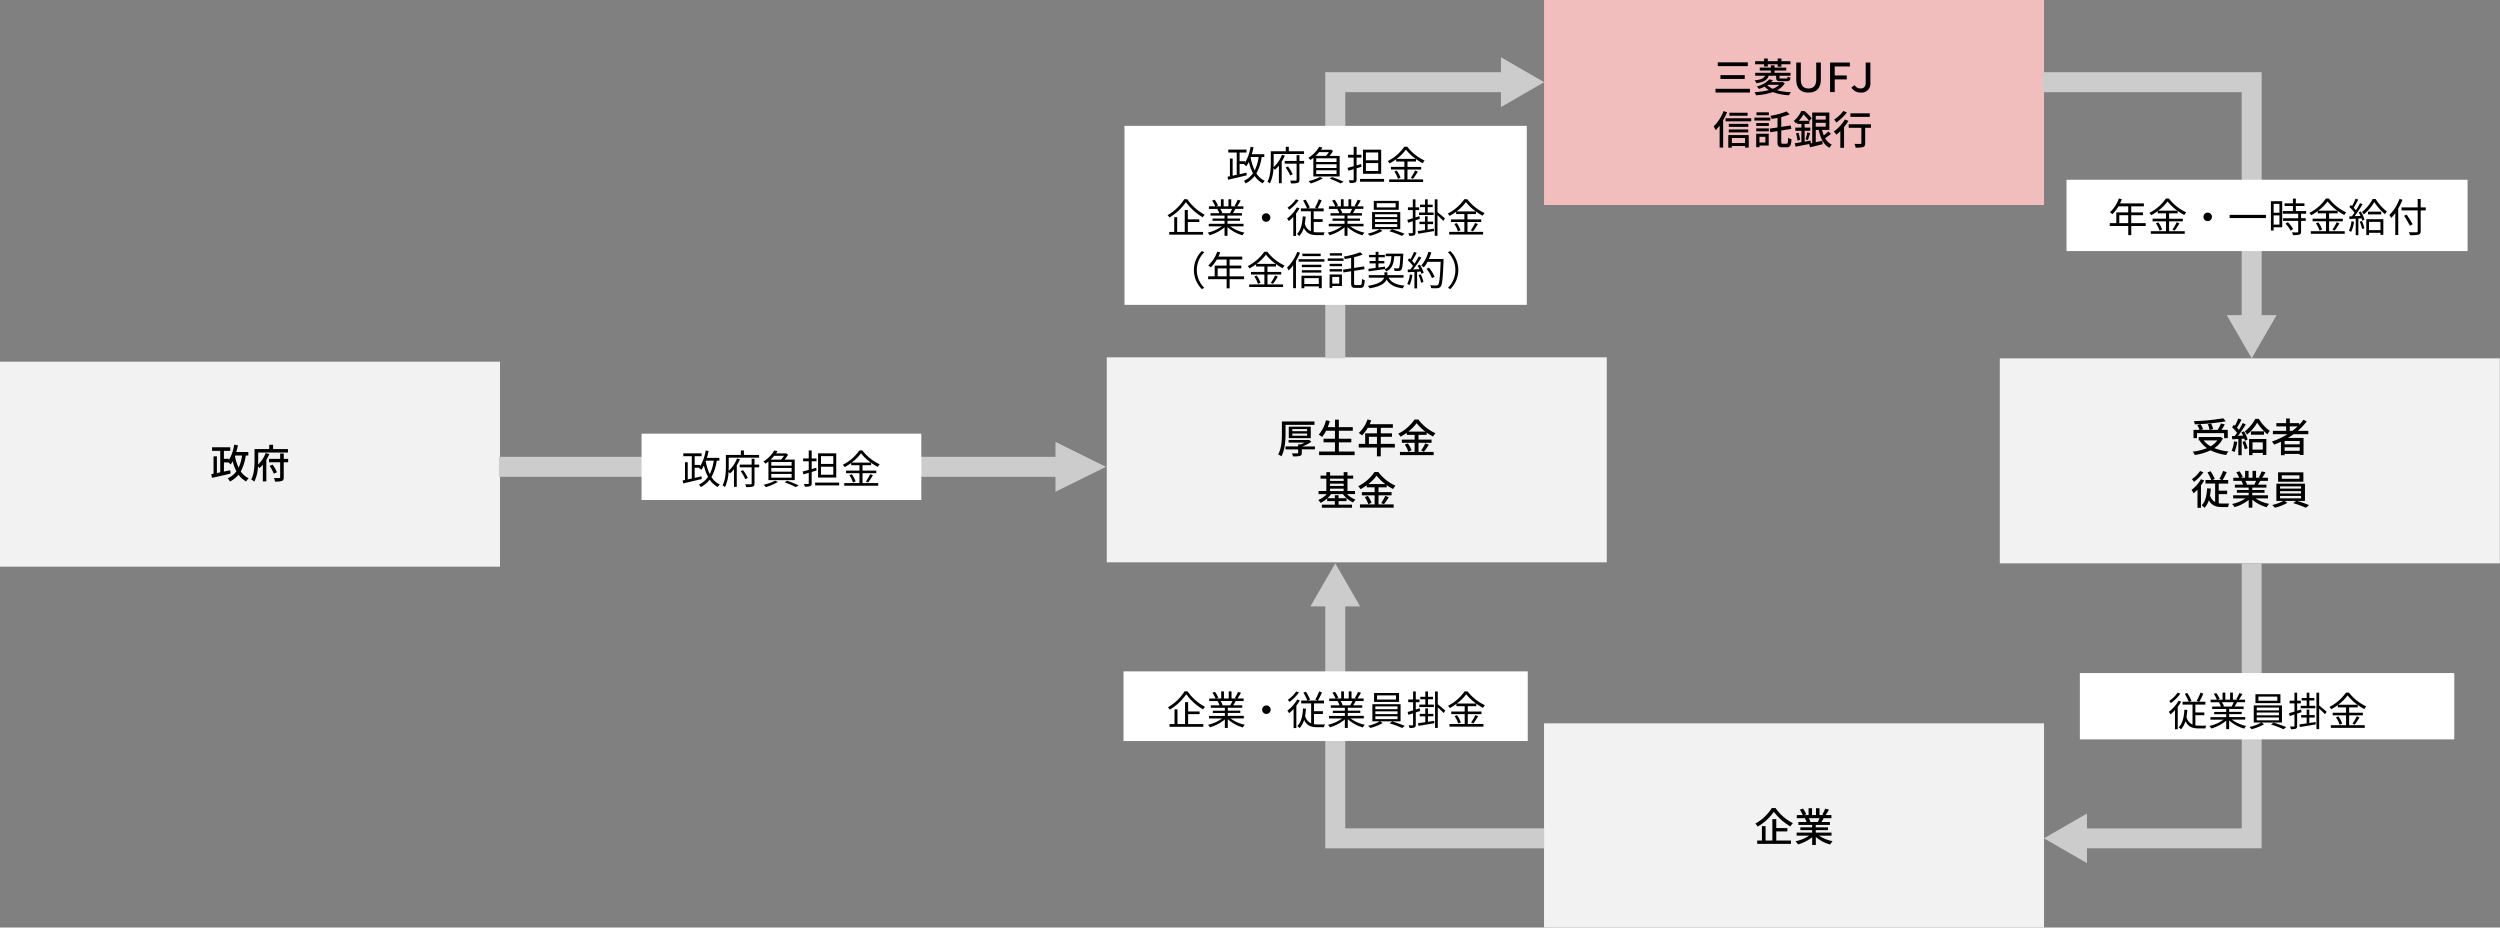<svg xmlns="http://www.w3.org/2000/svg" width="1000" height="371"><rect width="100%" height="100%" fill="#808080" stroke="none"/><defs><clipPath id="a"><path fill="none" d="M0 0h1000v371H0z"/></clipPath></defs><g clip-path="url(#a)"><path fill="#f2f2f2" d="M0 144.67h200v82H0z"/><path d="M98.29 182.22a18.346 18.346 0 0 1-1.99 6.34 7.79 7.79 0 0 0 3.17 2.75 5.332 5.332 0 0 0-1.01 1.26 8.909 8.909 0 0 1-3.06-2.69 10.86 10.86 0 0 1-3.44 2.74 5.913 5.913 0 0 0-.86-1.31 8.5 8.5 0 0 0 3.47-2.79 17.272 17.272 0 0 1-1.49-4.03c-.27.46-.54.88-.83 1.28a7.6 7.6 0 0 0-.9-.82h-1.78v3.68l2.51-.53.14 1.34c-2.62.62-5.43 1.28-7.43 1.71l-.27-1.49.9-.18v-6.95h1.34v6.69l1.34-.29v-8.58h-3.27v-1.44h7.27v1.44h-2.54v3.17h2v.5a17.139 17.139 0 0 0 2.13-6.16l1.47.26c-.18.93-.4 1.82-.64 2.69h4.8v1.39h-1.06Zm-4.3.26a18.858 18.858 0 0 0 1.47 4.59 16.666 16.666 0 0 0 1.34-4.85h-2.72l-.1.26Zm13.76-.88a19.043 19.043 0 0 1-1.22 2.37v8.6h-1.39v-6.69a9.82 9.82 0 0 1-1.38 1.36 8.532 8.532 0 0 0-.56-.7 15.467 15.467 0 0 1-1.46 6.11 5.132 5.132 0 0 0-1.25-.83c1.22-2.29 1.33-5.54 1.33-7.84v-4.35h5.87v-1.71h1.55v1.71h5.94v1.38h-11.91V184c0 .56-.02 1.17-.05 1.81a12.017 12.017 0 0 0 3.04-4.58l1.47.38Zm7.5 3.31h-1.76v5.99c0 .83-.18 1.25-.72 1.47a8.427 8.427 0 0 1-2.75.26 5.474 5.474 0 0 0-.46-1.42c.94.03 1.87.02 2.13.02s.37-.08.37-.34v-5.97h-4.47v-1.36h4.47v-2.16h1.44v2.16h1.76v1.36Zm-6.21.95a14.091 14.091 0 0 1 1.73 3.04l-1.25.58a15.3 15.3 0 0 0-1.68-3.12Z"/><path fill="#f1bdbd" d="M617.61 0h200v82h-200z"/><path d="M699.98 35.52v1.5h-13.77v-1.5Zm-.85-10.6v1.52h-12.01v-1.52Zm-1.24 5.14v1.52h-9.72v-1.52Zm9.58.24c-.51 1.62-1.76 2.48-4.9 2.99a3.968 3.968 0 0 0-.72-1.15c2.71-.3 3.71-.83 4.16-1.84h-3.95v-1.17h6.29v-.91h-4.45v-1.17h4.45v-.93h1.46v.93h4.69v1.17h-4.69v.91h6.39v1.17h-4.4v.71c0 .35.08.4.7.4h1.98c.43 0 .51-.1.58-.75a3.426 3.426 0 0 0 1.14.4c-.14 1.15-.5 1.42-1.55 1.42h-2.3c-1.52 0-1.89-.3-1.89-1.46v-.72h-2.98Zm6.43 3.06a8.021 8.021 0 0 1-3.07 2.75 24.557 24.557 0 0 0 5.54.78 5.346 5.346 0 0 0-.77 1.22 21.183 21.183 0 0 1-6.44-1.28 25.277 25.277 0 0 1-6.75 1.28 4.837 4.837 0 0 0-.56-1.25 28.54 28.54 0 0 0 5.7-.83 8.483 8.483 0 0 1-1.7-1.38 16.483 16.483 0 0 1-2.29.94 4.114 4.114 0 0 0-.85-1.01 10.063 10.063 0 0 0 5.03-2.83l1.44.3a9.251 9.251 0 0 1-.75.8h4.27l.27-.08.93.58Zm-8.26-7.66h-3.59v-1.23h3.59V23.4h1.47v1.07h3.95V23.4h1.49v1.07h3.63v1.23h-3.63v.96h-1.49v-.96h-3.95v.91h-1.47Zm1.3 8.33a6.714 6.714 0 0 0 2.18 1.49 7.659 7.659 0 0 0 2.58-1.6h-4.59l-.16.11Zm11.57-2.28v-6.74h1.82v6.87c0 2.66 1.36 3.52 3.06 3.52s3.09-.86 3.09-3.52v-6.87h1.86v6.74c0 3.84-2.08 5.27-4.95 5.27s-4.88-1.41-4.88-5.27Zm13.53-6.73h7.92v1.57h-6.07v3.6h4.82v1.58h-4.82v5.06h-1.86V25.02Zm8.51 10 1.31-.96a2.671 2.671 0 0 0 2.29 1.34c1.31 0 2.13-.66 2.13-2.37v-8.02h1.87v8.18a3.488 3.488 0 0 1-3.76 3.83 4.263 4.263 0 0 1-3.84-2Zm-49.72 9.86a25.342 25.342 0 0 1-1.57 3.18v10.98h-1.41v-8.83a18.7 18.7 0 0 1-1.57 1.86 12.473 12.473 0 0 0-.82-1.5 17.253 17.253 0 0 0 3.97-6.13l1.39.45Zm9.66 2.43v1.23h-10.26v-1.23Zm-9.17 6.71h8.18v5.01h-1.49v-.64h-5.27v.69h-1.42v-5.06Zm8.01-3.27h-7.81v-1.2h7.81Zm-7.81 1.04h7.76v1.18h-7.76Zm7.52-5.5h-7.3v-1.2h7.3Zm-6.29 8.9v2h5.27v-2Zm15.39-6.97h-6.39v-1.18h6.39Zm-.66 9.99h-3.7v.67h-1.31V53.5h5.01v4.71Zm-4.98-8.99h5.03v1.15h-5.03Zm0 2.13h5.03v1.17h-5.03Zm5.05-5.25h-4.95v-1.17h4.95Zm-3.77 8.61v2.3h2.37v-2.3Zm10.86 2.78c.46 0 .54-.46.61-2.4a4.333 4.333 0 0 0 1.36.64c-.14 2.37-.51 3.18-1.84 3.18h-1.94c-1.44 0-1.83-.5-1.83-2.24v-4.23l-2.88.45-.22-1.44 3.1-.46v-3.84c-.8.16-1.6.3-2.35.43a4.306 4.306 0 0 0-.5-1.25 30.764 30.764 0 0 0 6.47-1.76l1.23 1.18a24.741 24.741 0 0 1-3.36 1.06v3.95l3.78-.58.26 1.39-4.03.62v4.47c0 .7.1.82.58.82h1.57Zm17.74-3.94a26.33 26.33 0 0 1-2.32 1.73 6.166 6.166 0 0 0 2.67 2.61 4.8 4.8 0 0 0-.96 1.23c-2.35-1.28-3.6-3.86-4.27-7.14h-1.2v4.91c.83-.18 1.73-.38 2.61-.59l.14 1.38c-1.73.43-3.57.9-5.03 1.23l-.35-1.3c-1.94.38-3.94.77-5.43 1.06l-.34-1.36c.74-.11 1.65-.26 2.66-.43v-4.56h-2.43v-1.28h2.43v-1.47h-1.68v-.62c-.14.14-.3.29-.46.43a4.6 4.6 0 0 0-.93-.98 11.021 11.021 0 0 0 3.03-4h1.26a19.174 19.174 0 0 1 2.88 2.91l-.91 1.06v1.2h-1.89v1.47h2.26v1.28h-2.26v4.34c.78-.14 1.58-.29 2.37-.43l.08 1.1.58-.11v-12.2h6.85v6.96h-2.9a13.5 13.5 0 0 0 .67 2.18 16.774 16.774 0 0 0 1.84-1.6l1.02.99Zm-13-.44a13.222 13.222 0 0 1 .66 2.82l-1.06.3a13.58 13.58 0 0 0-.59-2.87l.99-.26Zm4.23-4.79a17.891 17.891 0 0 0-2.24-2.54 14.635 14.635 0 0 1-1.87 2.54Zm-1.39 7.43a25.261 25.261 0 0 0 .7-2.82l1.14.32c-.3.94-.64 2.06-.91 2.77l-.93-.27Zm4.08-9.4v1.5h4v-1.5Zm0 4.32h4v-1.55h-4Zm13.07-2.33a21.328 21.328 0 0 1-1.75 2.45v8.34h-1.49v-6.69c-.53.53-1.07 1.02-1.58 1.44a7.932 7.932 0 0 0-1.02-1.26 16.976 16.976 0 0 0 4.43-4.8l1.41.53Zm-.61-3.36a21.11 21.11 0 0 1-4.23 4.05 7.064 7.064 0 0 0-.85-1.2 14.352 14.352 0 0 0 3.65-3.44l1.42.59Zm9.61 6.14h-2.3v6.16c0 .85-.19 1.28-.8 1.52a10.126 10.126 0 0 1-3.02.24 5.747 5.747 0 0 0-.48-1.49c1.02.03 2.1.03 2.38.02.3 0 .4-.08.4-.3v-6.15h-5.06V49.7h8.88v1.42Zm-.45-4.37h-7.76v-1.42h7.76Z"/><path fill="#f2f2f2" d="M617.61 289.33h200v82h-200z"/><path d="M710.23 323.23a18.6 18.6 0 0 0 6.93 6.02 6.664 6.664 0 0 0-.99 1.33 22.032 22.032 0 0 1-6.63-5.86 20.466 20.466 0 0 1-6.47 5.92 6.427 6.427 0 0 0-.94-1.2 18.156 18.156 0 0 0 6.58-6.21h1.52Zm.27 12.97h5.89v1.34h-13.51v-1.34h1.89v-5.75h1.46v5.75h2.71v-8.56h1.57v3.59h4.43v1.34h-4.43v3.63Zm17.12-1.92a14.754 14.754 0 0 0 5.43 2.18 6.387 6.387 0 0 0-.99 1.33 14.208 14.208 0 0 1-5.73-3.01V338h-1.46v-3.11a15.893 15.893 0 0 1-5.68 2.88 6.48 6.48 0 0 0-.98-1.26 15.338 15.338 0 0 0 5.39-2.23h-4.95v-1.25h6.21v-.98h-4.72v-1.12h4.72v-.96h-5.51v-1.18h3.28a8.277 8.277 0 0 0-.67-1.46l.38-.06h-3.63v-1.25h2.37a12.156 12.156 0 0 0-1.17-2.16l1.3-.43a10.675 10.675 0 0 1 1.28 2.29l-.82.3h1.76v-2.74h1.39v2.74h1.58v-2.74h1.41v2.74h1.73l-.61-.19a14.277 14.277 0 0 0 1.12-2.37l1.54.38a25.459 25.459 0 0 1-1.33 2.18h2.31v1.25h-3.09c-.3.54-.62 1.07-.9 1.52h3.39v1.18h-5.67v.96h4.91v1.12h-4.91v.98h6.31v1.25h-5.01Zm-4.12-7.01a6.536 6.536 0 0 1 .69 1.42l-.46.1h3.38a13.384 13.384 0 0 0 .7-1.52h-4.31Z"/><path fill="#f2f2f2" d="M799.92 143.34h200v82h-200z"/><path d="M889.16 175.36a9.809 9.809 0 0 1-3.41 3.89 20.768 20.768 0 0 0 5.63 1.33 6.671 6.671 0 0 0-.91 1.41 19.784 19.784 0 0 1-6.24-1.86 22.368 22.368 0 0 1-6.32 1.87 4.628 4.628 0 0 0-.86-1.34 21.823 21.823 0 0 0 5.75-1.41 10.85 10.85 0 0 1-2.91-2.94l.29-.13h-.69v-1.38h8.4l.27-.05 1.01.61Zm-10.37-.1h-1.39v-3.31h2.42a10.588 10.588 0 0 0-.91-1.9l1.3-.37a8.877 8.877 0 0 1 1.03 2l-.87.27h3.46a9.009 9.009 0 0 0-.72-2.26l1.33-.29a9.043 9.043 0 0 1 .8 2.21l-1.34.34h3.19a17.193 17.193 0 0 0 1.28-2.58l1.55.42c-.42.72-.88 1.52-1.33 2.16h2.51v3.31h-1.46v-2H878.8v2Zm11.54-6.74a86.234 86.234 0 0 1-12.45 1.2 4.4 4.4 0 0 0-.32-1.26 82.58 82.58 0 0 0 11.73-1.15l1.04 1.22Zm-8.87 7.65a8.8 8.8 0 0 0 2.8 2.35 8.075 8.075 0 0 0 2.66-2.35h-5.46Zm13.41.59a15.107 15.107 0 0 1-1.07 4.08 5.755 5.755 0 0 0-1.14-.56 12.106 12.106 0 0 0 .94-3.75l1.26.22Zm2.72-4.24a12.765 12.765 0 0 1 1.46 3.31l-1.09.48a5.407 5.407 0 0 0-.26-.86l-1.04.06v6.58h-1.33v-6.5c-.88.05-1.7.1-2.42.14l-.13-1.31 1.12-.03c.29-.38.61-.82.91-1.26a15.746 15.746 0 0 0-1.98-2.24l.72-.98c.14.11.29.24.43.37a18.049 18.049 0 0 0 1.31-2.9l1.31.51c-.56 1.07-1.23 2.3-1.81 3.19a11.258 11.258 0 0 1 .77.88c.58-.94 1.12-1.92 1.52-2.74l1.23.56c-.9 1.46-2.05 3.2-3.09 4.55.64-.02 1.31-.05 2-.1-.21-.45-.43-.9-.66-1.3l1.01-.42Zm.45 3.89a18.668 18.668 0 0 1 1.01 2.9l-1.14.38a16.978 16.978 0 0 0-.94-2.93Zm5.49-8.85a17.287 17.287 0 0 0 4.37 4.8 10.376 10.376 0 0 0-.93 1.38 22.03 22.03 0 0 1-4.1-4.66 17.692 17.692 0 0 1-4.05 4.75 8.874 8.874 0 0 0-.86-1.3 15.676 15.676 0 0 0 4.15-4.98h1.42Zm-3.91 8.04h6.92v6.4h-1.42v-.82h-4.11v.88h-1.38v-6.47Zm5.99-3.06v1.36h-5.25v-1.36Zm-4.61 4.38v2.93h4.11v-2.93Zm16.45-3.25c-.72.54-1.47 1.02-2.24 1.5h6.21V182h-1.54v-.43h-6.03v.5h-1.47v-5.38c-.9.42-1.81.8-2.72 1.15a8.136 8.136 0 0 0-.91-1.23 29.158 29.158 0 0 0 6.26-2.94h-5.86v-1.33h5.3v-1.79h-3.91v-1.3h3.91v-1.87h1.47v1.87h3.73v.7a17.583 17.583 0 0 0 1.74-2.06l1.28.67a23.357 23.357 0 0 1-3.54 3.78h4.19v1.33h-5.87Zm2.43 2.74h-6.03v1.33h6.03Zm0 3.91v-1.41h-6.03v1.41Zm-2.93-7.97a24.407 24.407 0 0 0 2.1-1.79h-3.14v1.79h1.04Zm-35.26 19.81a19.434 19.434 0 0 1-1.3 2v8.95H879v-7.28a13.552 13.552 0 0 1-1.57 1.49 11.168 11.168 0 0 0-.82-1.36 13.822 13.822 0 0 0 3.76-4.26l1.31.46Zm-.32-3.26a16.6 16.6 0 0 1-3.79 3.83 8.277 8.277 0 0 0-.8-1.07 12.575 12.575 0 0 0 3.25-3.26l1.34.51Zm6.13 12.42a9.767 9.767 0 0 0 1.36.1c.4 0 2.3 0 2.82-.02a6.188 6.188 0 0 0-.45 1.42h-2.48c-2.29 0-4.05-.58-5.23-2.71a8.015 8.015 0 0 1-1.71 3.03 8.854 8.854 0 0 0-1.15-1.03c1.52-1.46 2.02-3.87 2.19-6.79l1.49.11a25.538 25.538 0 0 1-.34 2.72 4.52 4.52 0 0 0 2.05 2.67v-7.4h-3.86V192h2.34a24.577 24.577 0 0 0-1.54-3.01l1.23-.51a20.439 20.439 0 0 1 1.68 3.09l-.9.43h3.81l-1.07-.4a19.432 19.432 0 0 0 1.5-3.23l1.44.5a30.258 30.258 0 0 1-1.62 3.14h2.22v1.42h-3.79v2.83h3.36v1.39h-3.36v3.65Zm14.73-1.96a14.754 14.754 0 0 0 5.43 2.18 6.387 6.387 0 0 0-.99 1.33 14.209 14.209 0 0 1-5.73-3.01v3.22h-1.46v-3.11a15.893 15.893 0 0 1-5.68 2.88 6.479 6.479 0 0 0-.98-1.26 15.261 15.261 0 0 0 5.39-2.23h-4.95v-1.25h6.21v-.98h-4.72v-1.12h4.72v-.96h-5.51v-1.18h3.28a8.278 8.278 0 0 0-.67-1.46l.38-.06h-3.63v-1.25h2.37a12.156 12.156 0 0 0-1.17-2.16l1.3-.43a10.918 10.918 0 0 1 1.28 2.29l-.82.3h1.76v-2.74h1.39v2.74h1.58v-2.74h1.41v2.74h1.73l-.61-.19a14.276 14.276 0 0 0 1.12-2.37l1.54.38a23.988 23.988 0 0 1-1.33 2.18h2.3v1.25h-3.09c-.3.54-.62 1.07-.9 1.52h3.39v1.18h-5.67v.96h4.91v1.12h-4.91v.98h6.31v1.25h-5.01Zm-4.11-7.01a6.536 6.536 0 0 1 .69 1.42l-.46.1h3.38a13.381 13.381 0 0 0 .7-1.52Zm20.75 8.02a47.256 47.256 0 0 1 4.77 1.68l-1.31 1.04a43.311 43.311 0 0 0-5.04-1.84l1.18-.88h-4.67l1.15.77a20.1 20.1 0 0 1-4.96 1.94 8.824 8.824 0 0 0-1.12-1.07 19 19 0 0 0 4.48-1.63h-2.8v-6.92h11.43v6.92h-3.11Zm2.48-7.68h-10.12v-3.75h10.12Zm-9.33 2.75h8.4v-.91h-8.4Zm0 1.94h8.4v-.93h-8.4Zm0 1.94h8.4v-.94h-8.4Zm7.76-9.19h-7.06v1.38h7.06Z"/><path fill="#f2f2f2" d="M442.71 142.93h200v82h-200z"/><path d="M514.22 173.34c0 2.67-.21 6.59-1.66 9.19a5.953 5.953 0 0 0-1.3-.75c1.38-2.45 1.5-5.94 1.5-8.44v-4.75h13.03v1.36h-11.57v3.39Zm11.75 6.4h-5.25v1.38c0 .72-.16 1.06-.75 1.25a10.385 10.385 0 0 1-2.74.18 6.034 6.034 0 0 0-.5-1.22c.93.05 1.92.05 2.19.03.26 0 .34-.06.34-.27v-1.34h-5.04v-1.18h5.04v-.83h1.09a10.343 10.343 0 0 0 1.42-.69h-6.34v-1.04h7.91l.32-.06.88.77a17.694 17.694 0 0 1-3.6 1.86h5.03v1.18Zm-10.46-4.5v-4.58h8.8v4.58Zm1.41-2.75h5.92v-.86h-5.92Zm0 1.79h5.92v-.88h-5.92Zm24.93 6.32v1.44h-14.21v-1.44h6.34v-3.68h-4.56v-1.42h4.56v-3.2h-3.55a13.961 13.961 0 0 1-1.58 2.48 9.164 9.164 0 0 0-1.36-.9 13.74 13.74 0 0 0 2.9-5.79l1.54.35c-.24.82-.53 1.63-.83 2.4h2.9v-2.98h1.54v2.98h5.57v1.46h-5.57v3.2h4.98v1.42h-4.98v3.68h6.34Zm16.08-1.6h-5.62v3.54h-1.54V179h-7.28v-1.44h2.58v-4.23h4.71v-2.21h-3.67a14.936 14.936 0 0 1-2.3 3.04 10.933 10.933 0 0 0-1.3-.96 12.991 12.991 0 0 0 3.49-5.43l1.5.4c-.19.5-.42 1.02-.62 1.5h9.27v1.44h-4.83v2.21h4.47v1.39h-4.47v2.83h5.62v1.44Zm-7.15-1.44v-2.83h-3.22v2.83Zm16.64 3.2h6.05v1.3h-13.49v-1.3h5.87v-3.63h-5.11v-1.28h5.11v-1.91h-3.14v-.83a22.3 22.3 0 0 1-2.5 1.57 5.705 5.705 0 0 0-.93-1.2 17.143 17.143 0 0 0 6.53-5.67h1.52a17.591 17.591 0 0 0 6.85 5.47 8.793 8.793 0 0 0-.96 1.33 20.868 20.868 0 0 1-2.56-1.58v.91h-3.25v1.91h5.22v1.28h-5.22v3.63Zm-4.29-3.39a10.715 10.715 0 0 1 1.49 2.75l-1.3.58a10.3 10.3 0 0 0-1.41-2.85Zm6.99-4.74a18 18 0 0 1-3.47-3.36 17.352 17.352 0 0 1-3.31 3.36h6.79Zm-1.65 7.57a18.442 18.442 0 0 0 1.62-2.85l1.42.53a26.36 26.36 0 0 1-1.94 2.82Zm-29.66 17.45a9.034 9.034 0 0 0 3.38 2.18 6.239 6.239 0 0 0-.96 1.15 10.221 10.221 0 0 1-4.05-3.33h-4.77a10.106 10.106 0 0 1-1.41 1.62h2.93v-1.2h1.5v1.2h3.17v1.18h-3.17v1.42h5.38v1.23h-12.05v-1.23h5.17v-1.42h-3.06v-1.06a11.153 11.153 0 0 1-2.64 1.76 5.237 5.237 0 0 0-.96-1.14 9.6 9.6 0 0 0 3.46-2.37h-3.3v-1.23h3.11v-4.95h-2.32v-1.22h2.32v-1.39h1.49v1.39h5.44v-1.38h1.52v1.38h2.29v1.22h-2.29v4.95H542v1.23h-3.19Zm-6.79-6.18v.9h5.44v-.9Zm0 2.9h5.44v-.91h-5.44Zm0 2.05h5.44v-.96h-5.44Zm19.4 5.34h6.05v1.3h-13.49v-1.3h5.87v-3.63h-5.11v-1.28h5.11v-1.91h-3.14v-.83a22.3 22.3 0 0 1-2.5 1.57 5.705 5.705 0 0 0-.93-1.2 17.143 17.143 0 0 0 6.53-5.67h1.52a17.591 17.591 0 0 0 6.85 5.47 8.793 8.793 0 0 0-.96 1.33 20.868 20.868 0 0 1-2.56-1.58v.91h-3.25v1.91h5.22v1.28h-5.22v3.63Zm-4.29-3.39a10.715 10.715 0 0 1 1.49 2.75l-1.3.58a10.3 10.3 0 0 0-1.41-2.85Zm6.99-4.74a18 18 0 0 1-3.47-3.36 17.352 17.352 0 0 1-3.31 3.36h6.79Zm-1.64 7.57a18.442 18.442 0 0 0 1.62-2.85l1.42.53a26.36 26.36 0 0 1-1.94 2.82Z"/><path d="M538.11 143.32h-8V28.87h73.19v8h-65.19Z" fill="#ccc"/><path d="m600.38 42.84 17.27-9.97-17.27-9.97Z" fill="#ccc"/><path fill="#fff" d="M449.79 50.35h160.93v71.59H449.79z"/><path d="M504.67 62.79a18.425 18.425 0 0 1-2.11 6.55 7.975 7.975 0 0 0 3.33 2.99 6.7 6.7 0 0 0-.82 1.01 8.92 8.92 0 0 1-3.22-2.95 10.64 10.64 0 0 1-3.6 2.98 5.516 5.516 0 0 0-.69-1.04 8.917 8.917 0 0 0 3.63-3.03 19.833 19.833 0 0 1-1.65-4.54 12.5 12.5 0 0 1-1.04 1.74 6.7 6.7 0 0 0-.95-.78l.08-.11h-1.79v4.07l2.74-.62.11 1.07c-2.62.64-5.46 1.31-7.44 1.76l-.22-1.19.94-.19V63.4h1.09v6.87l1.63-.35V61h-3.39v-1.15h7.31V61h-2.77v3.49h2.18v.56a17.832 17.832 0 0 0 2.22-6.34l1.18.21c-.19.94-.43 1.89-.69 2.75h4.99v1.12h-1.07Zm-4.41.27a20.157 20.157 0 0 0 1.62 5.11 17.164 17.164 0 0 0 1.58-5.38h-3.09l-.11.27Zm13.68-.81a18.778 18.778 0 0 1-1.26 2.43v8.61h-1.12v-7.03a11.077 11.077 0 0 1-1.63 1.65c-.13-.18-.35-.45-.54-.66a15.615 15.615 0 0 1-1.42 6.12 4.788 4.788 0 0 0-.99-.67c1.23-2.27 1.34-5.49 1.34-7.8v-4.4h5.99v-1.78h1.22v1.78h6.08v1.1h-12.15v3.3c0 .59-.02 1.26-.05 1.95a12.281 12.281 0 0 0 3.36-4.93l1.18.32Zm7.7 3.21h-1.87v6.43c0 .72-.18 1.07-.67 1.25a8.742 8.742 0 0 1-2.69.21 3.54 3.54 0 0 0-.38-1.12c1.03.03 1.95.02 2.23.02.29-.02.38-.1.38-.37v-6.42h-4.77v-1.09h4.77v-2.32h1.14v2.32h1.87v1.09Zm-5.58 4.74a15.079 15.079 0 0 0-1.81-3.2l.94-.4a14.924 14.924 0 0 1 1.89 3.12l-1.02.48Zm9.26-7.04c-.37.29-.75.56-1.15.83a3.663 3.663 0 0 0-.88-.83 12.949 12.949 0 0 0 4.39-4.43l1.3.26c-.19.3-.38.61-.59.91h3.84l.18-.05.8.53a11.6 11.6 0 0 1-1.42 1.99h4.07v8.21h-10.52v-7.41Zm3.81 8.15a22.99 22.99 0 0 1-4.82 2.08 7.284 7.284 0 0 0-.9-.96 17.929 17.929 0 0 0 4.58-1.63l1.14.51Zm-1.49-10.46a13.154 13.154 0 0 1-1.41 1.5h4.15a8.9 8.9 0 0 0 1.17-1.5h-3.91Zm6.98 2.48h-8.13v1.46h8.13Zm0 2.37h-8.13v1.49h8.13Zm0 2.41h-8.13v1.5h8.13Zm-1.83 2.7a44.441 44.441 0 0 1 4.69 1.89l-1.25.66a35.691 35.691 0 0 0-4.37-1.89Zm11.82-4.1c-.66.21-1.31.42-1.97.59v4.51c0 .67-.16.99-.59 1.17a5.768 5.768 0 0 1-2.16.22 4.6 4.6 0 0 0-.37-1.1c.77.03 1.46.02 1.65.02.22 0 .3-.08.3-.3v-4.16l-2.1.62-.35-1.15c.67-.16 1.52-.4 2.45-.66v-3.43h-2.26v-1.12h2.26v-3.2h1.17v3.2h1.94v1.12h-1.94v3.12c.59-.18 1.2-.37 1.81-.54l.16 1.09Zm9.03 4.87v1.12h-9.62v-1.12Zm-1.17-2.05h-7.27v-9.67h7.27Zm-1.18-8.55h-4.93v3.12h4.93Zm0 4.24h-4.93v3.19h4.93Zm11.69 6.53h6.26v1.06h-13.57v-1.06h6.08V67.8h-5.36v-1.04h5.36v-2.14h-3.3v-.91a21.267 21.267 0 0 1-2.64 1.66 3.825 3.825 0 0 0-.72-.93 17.987 17.987 0 0 0 6.63-5.75h1.18a18.951 18.951 0 0 0 6.95 5.54 4.948 4.948 0 0 0-.77 1.06 20.437 20.437 0 0 1-2.67-1.66v.99h-3.42v2.14h5.49v1.04h-5.49v3.95Zm-4.3-3.52a10.032 10.032 0 0 1 1.52 2.87l-1.02.45a11.186 11.186 0 0 0-1.46-2.95Zm7.63-4.67a18.859 18.859 0 0 1-3.94-3.71 17.358 17.358 0 0 1-3.75 3.71h7.68Zm-2 7.59a18.417 18.417 0 0 0 1.71-2.95l1.12.43a25.337 25.337 0 0 1-1.95 2.91l-.88-.4Zm-89.41 8.53a20.066 20.066 0 0 0 6.98 6.21 7.73 7.73 0 0 0-.79 1.02 21.924 21.924 0 0 1-6.72-6.07 20.954 20.954 0 0 1-6.59 6.16 3.982 3.982 0 0 0-.75-.93 18.876 18.876 0 0 0 6.67-6.4h1.2Zm.24 13.09h6.08v1.1h-13.53v-1.1h2v-5.89h1.18v5.89h3.03V84h1.23v3.73h4.59v1.07h-4.59v3.97Zm16.96-2.24a14.712 14.712 0 0 0 5.71 2.53 4.348 4.348 0 0 0-.8 1.06 15.224 15.224 0 0 1-6.02-3.28v3.49h-1.17v-3.41a16.142 16.142 0 0 1-5.97 3.15 5.2 5.2 0 0 0-.77-1.01 15.421 15.421 0 0 0 5.65-2.53h-5.23v-1.01h6.32v-1.19H485v-.91h4.82v-1.17h-5.62v-.98h3.49a6.551 6.551 0 0 0-.78-1.6l.56-.11h-3.91v-1.02h2.54a12.207 12.207 0 0 0-1.26-2.32l1.01-.34a11.191 11.191 0 0 1 1.36 2.35l-.82.3h1.97V79.7h1.1v2.83h1.91V79.7h1.12v2.83h1.94l-.59-.19a17.8 17.8 0 0 0 1.22-2.43l1.22.32a21.064 21.064 0 0 1-1.41 2.3h2.48v1.02h-3.2c-.32.61-.67 1.23-.99 1.71h3.63v.98H491v1.17h5.01v.91H491v1.19h6.42v1.01h-5.31Zm-3.98-6.96a6.814 6.814 0 0 1 .8 1.6l-.51.11h3.76l-.16-.05a15.276 15.276 0 0 0 .82-1.67h-4.71Zm20.02 3.45a1.7 1.7 0 1 1-1.7-1.7 1.686 1.686 0 0 1 1.7 1.7Zm11.67-3.69a19.045 19.045 0 0 1-1.39 2.1v8.95h-1.1v-7.65a15.908 15.908 0 0 1-1.81 1.71 7.591 7.591 0 0 0-.67-1.04 15.089 15.089 0 0 0 3.92-4.43l1.06.37Zm-.35-3.21a16.782 16.782 0 0 1-3.78 3.79 6.2 6.2 0 0 0-.67-.86 12.677 12.677 0 0 0 3.36-3.33Zm6.02 12.7a10.1 10.1 0 0 0 1.39.1c.35.02 2.5 0 2.99 0a2.979 2.979 0 0 0-.38 1.12h-2.69c-2.42 0-4.16-.59-5.27-2.91a8.134 8.134 0 0 1-1.81 3.27 8.11 8.11 0 0 0-.91-.82c1.57-1.52 2.1-3.97 2.29-7.03l1.18.1a28.429 28.429 0 0 1-.35 2.83 4.423 4.423 0 0 0 2.42 3.03v-7.99h-3.99v-1.15h2.48a25.65 25.65 0 0 0-1.58-3.14l.98-.38a19.536 19.536 0 0 1 1.68 3.14l-.8.38h3.78l-.9-.35a20.3 20.3 0 0 0 1.54-3.3l1.14.42a32.326 32.326 0 0 1-1.62 3.23h2.43v1.15h-4v3.14h3.57v1.1h-3.57v4.07Zm14.62-2.29a14.711 14.711 0 0 0 5.71 2.53 4.347 4.347 0 0 0-.8 1.06 15.225 15.225 0 0 1-6.02-3.28v3.49h-1.17v-3.41a16.142 16.142 0 0 1-5.97 3.15 5.2 5.2 0 0 0-.77-1.01 15.421 15.421 0 0 0 5.65-2.53h-5.23v-1.01h6.32v-1.19H533v-.91h4.82v-1.17h-5.62v-.98h3.49a6.551 6.551 0 0 0-.78-1.6l.56-.11h-3.91v-1.02h2.54a12.207 12.207 0 0 0-1.26-2.32l1.01-.34a11.192 11.192 0 0 1 1.36 2.35l-.82.3h1.97V79.7h1.1v2.83h1.91V79.7h1.12v2.83h1.94l-.59-.19a17.8 17.8 0 0 0 1.22-2.43l1.22.32a21.074 21.074 0 0 1-1.41 2.3h2.48v1.02h-3.2c-.32.61-.67 1.23-.99 1.71h3.63v.98H539v1.17h5.01v.91H539v1.19h6.42v1.01h-5.31Zm-3.98-6.96a6.814 6.814 0 0 1 .8 1.6l-.51.11h3.76l-.16-.05a15.264 15.264 0 0 0 .82-1.67h-4.71Zm15.77 8.11 1.07.69a20.7 20.7 0 0 1-4.98 1.97 9.131 9.131 0 0 0-.88-.88 16.886 16.886 0 0 0 4.72-1.78h-2.99v-6.85h11.28v6.85h-8.23Zm7.61-7.76h-9.99v-3.58h9.99Zm-9.48 2.91h8.88v-1.12h-8.88Zm0 1.97h8.88v-1.12h-8.88Zm0 2h8.88v-1.15h-8.88Zm8.24-9.51h-7.57v1.67h7.57Zm-1.5 10.42c1.65.48 3.78 1.26 5.03 1.78l-1.02.87a41.118 41.118 0 0 0-5.03-1.87l1.02-.77Zm11.17-4.17c-.58.19-1.17.38-1.74.58v4.87c0 .62-.13.94-.53 1.15a5.237 5.237 0 0 1-1.97.19 4.447 4.447 0 0 0-.35-1.07c.69.02 1.31.02 1.5.02s.27-.06.27-.29v-4.51c-.67.22-1.31.43-1.87.61l-.3-1.15a46.5 46.5 0 0 0 2.18-.64v-3.27h-1.95v-1.09h1.95v-3.2h1.07v3.2h1.47v1.09h-1.47v2.93c.51-.16 1.06-.34 1.58-.51l.16 1.1Zm5.65 3.93.03.96c-2.24.38-4.59.79-6.34 1.04l-.19-1.04c.8-.11 1.81-.26 2.91-.42v-2.35h-2.21v-.98h2.21V86.5h1.06v2.18h2.18v.98h-2.18v2.19l2.53-.38Zm-3.57-8.62h-2.02v-.99h2.02v-2.13h1.06v2.13h2v.99h-2V85h2.37v.99h-5.83V85h2.4Zm4.99 2.03c.69.51 2.53 2.08 2.99 2.48l-.66 1.01c-.48-.53-1.54-1.54-2.34-2.27v8.23h-1.09v-14.6h1.09v5.15Zm11.98 7.87h6.26v1.06h-13.57v-1.06h6.08V88.8h-5.36v-1.04h5.36v-2.14h-3.3v-.91a21.266 21.266 0 0 1-2.64 1.66 3.825 3.825 0 0 0-.72-.93 17.987 17.987 0 0 0 6.63-5.75h1.18a18.951 18.951 0 0 0 6.95 5.54 4.948 4.948 0 0 0-.77 1.06 20.437 20.437 0 0 1-2.67-1.66v.99h-3.42v2.14h5.49v1.04h-5.49v3.95Zm-4.3-3.52a10.032 10.032 0 0 1 1.52 2.87l-1.02.45a11.186 11.186 0 0 0-1.46-2.95Zm7.63-4.67a18.859 18.859 0 0 1-3.94-3.71 17.358 17.358 0 0 1-3.75 3.71h7.68Zm-2 7.59a18.417 18.417 0 0 0 1.71-2.95l1.12.43a25.337 25.337 0 0 1-1.95 2.91l-.88-.4Zm-107.56 8.25.96.5a10 10 0 0 0 0 14.24l-.96.5a10.7 10.7 0 0 1 0-15.24Zm16.89 11.27h-5.79v3.67h-1.2v-3.67h-7.4v-1.15h2.62v-4.29h4.77v-2.43h-3.89a14.893 14.893 0 0 1-2.43 3.15 7.475 7.475 0 0 0-1.02-.75 13.574 13.574 0 0 0 3.6-5.52l1.2.29c-.22.56-.48 1.14-.74 1.68h9.54v1.15h-5.06v2.43h4.69v1.12h-4.69v3.17h5.79v1.15Zm-6.99-1.15v-3.17h-3.58v3.17Zm16.33 3.23h6.26v1.06h-13.57v-1.06h6.08v-3.95h-5.36v-1.04h5.36v-2.14h-3.3v-.91a21.266 21.266 0 0 1-2.64 1.66 3.824 3.824 0 0 0-.72-.93 17.987 17.987 0 0 0 6.63-5.75h1.18a18.951 18.951 0 0 0 6.95 5.54 4.948 4.948 0 0 0-.77 1.06 20.437 20.437 0 0 1-2.67-1.66v.99h-3.42v2.14h5.49v1.04h-5.49v3.95Zm-4.3-3.52a10.031 10.031 0 0 1 1.52 2.87l-1.02.45a11.184 11.184 0 0 0-1.46-2.95Zm7.63-4.67a18.859 18.859 0 0 1-3.94-3.71 17.357 17.357 0 0 1-3.75 3.71h7.68Zm-2 7.59a18.417 18.417 0 0 0 1.71-2.95l1.12.43a25.329 25.329 0 0 1-1.95 2.91l-.88-.4Zm11.7-12.06a24.076 24.076 0 0 1-1.63 3.3v10.88h-1.12v-9.17a17.469 17.469 0 0 1-1.78 2.11 7.266 7.266 0 0 0-.67-1.15 17.834 17.834 0 0 0 4.1-6.31l1.1.34Zm9.76 2.58v.99h-10.34v-.99Zm-9.2 6.61h8.13v4.99h-1.18v-.71h-5.79v.75h-1.15v-5.04Zm7.98-3.42h-7.81v-.98h7.81Zm-7.81 1.23h7.78v.96h-7.78Zm7.53-5.64h-7.33v-.98h7.33Zm-6.55 8.79v2.35h5.79v-2.35Zm15.69-6.9h-6.31v-.98h6.31Zm-.64 10.07h-3.87v.74h-1.06v-5.36h4.93Zm-4.91-8.88h4.96v.94h-4.96Zm0 2.11h4.96v.96h-4.96Zm4.96-5.41h-4.88v-.96h4.88Zm-3.92 8.53v2.69h2.8v-2.69Zm11.24 3.27c.5 0 .59-.5.66-2.48a2.936 2.936 0 0 0 1.09.51c-.13 2.3-.43 3.09-1.67 3.09h-2.1c-1.3 0-1.67-.4-1.67-1.94v-4.71l-3.07.48-.18-1.12 3.25-.5v-4.21c-.86.19-1.73.35-2.54.48a5.035 5.035 0 0 0-.38-1.01 30.964 30.964 0 0 0 6.55-1.73l.99.93a24.157 24.157 0 0 1-3.43 1.06v4.29l3.97-.61.21 1.12-4.18.64v4.9c0 .67.11.8.64.8h1.86Zm11.31-2.96c1.04 1.94 3.15 2.88 6.39 3.17a4.518 4.518 0 0 0-.74 1.1c-3.17-.42-5.25-1.42-6.47-3.5-.61 1.39-2.32 2.75-6.8 3.5a4.311 4.311 0 0 0-.69-.99c4.67-.77 6.1-2.08 6.5-3.28h-6.13v-1.02h6.26v-1.15h1.18v1.15h6.47v1.02h-5.97Zm-8.1-3.54c.8-.1 1.81-.22 2.91-.37v-1.81h-2.43v-.95h2.43v-1.49h-2.64v-.94h2.64v-1.26h1.12v1.26h2.55v.94h-2.55v1.49h2.35v.95h-2.35v1.66c.86-.11 1.76-.24 2.64-.37l.02.96c-2.37.37-4.82.71-6.58.95l-.11-1.03Zm10.35-5.04c-.21 2.93-.79 4.91-3.19 6.1a2.934 2.934 0 0 0-.71-.83c2.13-1.02 2.61-2.72 2.77-5.27h-2.29v-1.03h7.04s0 .35-.02.5c-.18 4-.35 5.44-.77 5.94a1.163 1.163 0 0 1-.96.46 16.706 16.706 0 0 1-1.75 0 2.487 2.487 0 0 0-.34-1.07c.69.06 1.31.06 1.57.06a.558.558 0 0 0 .51-.18c.27-.3.43-1.5.59-4.69h-2.48Zm7.26 7.49a14.021 14.021 0 0 1-1.14 4.07 4.223 4.223 0 0 0-.93-.45 11.572 11.572 0 0 0 1.04-3.81l1.02.19Zm2.93-4.15a13.189 13.189 0 0 1 1.58 3.25l-.94.45a5.338 5.338 0 0 0-.3-.91l-1.39.08v6.66h-1.07v-6.6l-2.61.13-.1-1.07c.32 0 .69-.02 1.06-.03a17.516 17.516 0 0 0 1.07-1.42 14.3 14.3 0 0 0-2.1-2.29l.61-.78q.24.195.48.42a21.136 21.136 0 0 0 1.42-2.98l1.06.4a28.632 28.632 0 0 1-1.83 3.22 11.488 11.488 0 0 1 .98 1.11c.66-1.01 1.26-2.05 1.71-2.91l1.03.45a54.042 54.042 0 0 1-3.31 4.77c.8-.03 1.68-.08 2.56-.11a12.77 12.77 0 0 0-.79-1.42l.88-.38Zm.42 3.89a13.939 13.939 0 0 1 1.07 3.07l-.94.32a16.033 16.033 0 0 0-1.02-3.11l.9-.29Zm9.11-5.52c-.29 7.17-.51 9.65-1.17 10.44a1.65 1.65 0 0 1-1.33.64 18.948 18.948 0 0 1-2.46-.03 2.733 2.733 0 0 0-.38-1.17c1.07.1 2.05.1 2.45.1a.791.791 0 0 0 .69-.24c.53-.54.8-2.98 1.04-9.22h-5.25a12.454 12.454 0 0 1-1.49 2.24 8.194 8.194 0 0 0-1.04-.7 14.046 14.046 0 0 0 2.85-5.54l1.2.27a18.952 18.952 0 0 1-.98 2.61h5.87v.61Zm-4.63 7.04a17.014 17.014 0 0 0-2.16-3.73l.96-.46a15.859 15.859 0 0 1 2.24 3.65l-1.04.54Zm7.34 4.4-.96-.5a10 10 0 0 0 0-14.24l.96-.5a10.7 10.7 0 0 1 0 15.24Z"/><path d="M904.65 339.31h-72.77v-7.96h64.81V225.34h7.96Z" fill="#ccc"/><path d="m834.78 325.41-17.19 9.92 17.19 9.93Z" fill="#ccc"/><path fill="#fff" d="M831.94 269.22h149.77v26.53H831.94z"/><path d="M872.48 280.66a20.036 20.036 0 0 1-1.39 2.1v8.95h-1.1v-7.65a15.9 15.9 0 0 1-1.81 1.71 7.593 7.593 0 0 0-.67-1.04 15.089 15.089 0 0 0 3.92-4.43l1.06.37Zm-.35-3.2a16.783 16.783 0 0 1-3.78 3.79 6.2 6.2 0 0 0-.67-.86 12.677 12.677 0 0 0 3.36-3.33l1.09.4Zm6.02 12.69a10.1 10.1 0 0 0 1.39.1c.35.02 2.5 0 2.99 0a2.979 2.979 0 0 0-.38 1.12h-2.69c-2.42 0-4.16-.59-5.27-2.91a8.2 8.2 0 0 1-1.81 3.27 8.111 8.111 0 0 0-.91-.82c1.57-1.52 2.1-3.97 2.29-7.03l1.18.1a28.428 28.428 0 0 1-.35 2.83 4.4 4.4 0 0 0 2.42 3.02v-7.99h-3.99v-1.15h2.48a25.651 25.651 0 0 0-1.58-3.14l.98-.38a19.535 19.535 0 0 1 1.68 3.14l-.8.38h3.78l-.9-.35a20.305 20.305 0 0 0 1.54-3.3l1.14.42a32.328 32.328 0 0 1-1.62 3.23h2.43v1.15h-4v3.14h3.57v1.1h-3.57v4.07Zm14.62-2.29a14.711 14.711 0 0 0 5.71 2.53 4.347 4.347 0 0 0-.8 1.06 15.224 15.224 0 0 1-6.02-3.28v3.49h-1.17v-3.41a16.142 16.142 0 0 1-5.97 3.15 5.2 5.2 0 0 0-.77-1.01 15.421 15.421 0 0 0 5.65-2.53h-5.23v-1.01h6.32v-1.18h-4.82v-.91h4.82v-1.17h-5.62v-.98h3.49a6.551 6.551 0 0 0-.78-1.6l.56-.11h-3.91v-1.02h2.54a12.207 12.207 0 0 0-1.26-2.32l1.01-.34a11.192 11.192 0 0 1 1.36 2.35l-.82.3h1.97v-2.83h1.1v2.83h1.91v-2.83h1.12v2.83h1.94l-.59-.19a17.8 17.8 0 0 0 1.22-2.43l1.22.32a21.07 21.07 0 0 1-1.41 2.3h2.48v1.02h-3.2c-.32.61-.67 1.23-.99 1.71h3.63v.98h-5.79v1.17h5.01v.91h-5.01v1.18h6.42v1.01h-5.31Zm-3.98-6.96a6.814 6.814 0 0 1 .8 1.6l-.51.11h3.76l-.16-.05a15.262 15.262 0 0 0 .82-1.67h-4.71Zm15.77 8.12 1.07.69a20.7 20.7 0 0 1-4.98 1.97 9.132 9.132 0 0 0-.88-.88 16.886 16.886 0 0 0 4.72-1.78h-2.99v-6.85h11.28v6.85h-8.23Zm7.61-7.77h-9.99v-3.58h9.99Zm-9.48 2.92h8.88v-1.12h-8.88Zm0 1.96h8.88v-1.12h-8.88Zm0 2.01h8.88v-1.15h-8.88Zm8.24-9.51h-7.57v1.67h7.57Zm-1.5 10.42c1.65.48 3.78 1.26 5.03 1.78l-1.02.86a41.115 41.115 0 0 0-5.03-1.87Zm11.17-4.18c-.58.19-1.17.38-1.74.58v4.87c0 .62-.13.94-.53 1.15a5.237 5.237 0 0 1-1.97.19 4.448 4.448 0 0 0-.35-1.07c.69.02 1.31.02 1.5.02s.27-.06.27-.29v-4.51c-.67.22-1.31.43-1.87.61l-.3-1.15a46.5 46.5 0 0 0 2.18-.64v-3.27h-1.95v-1.09h1.95v-3.2h1.07v3.2h1.47v1.09h-1.47v2.93c.51-.16 1.06-.34 1.58-.51l.16 1.1Zm5.65 3.94.03.96c-2.24.38-4.59.78-6.34 1.04l-.19-1.04c.8-.11 1.81-.26 2.91-.42V287h-2.21v-.98h2.21v-2.18h1.06v2.18h2.18v.98h-2.18v2.19l2.53-.38Zm-3.57-8.63h-2.02v-.99h2.02v-2.13h1.06v2.13h2v.99h-2v2.14h2.37v.99h-5.83v-.99h2.4Zm4.99 2.03c.69.51 2.53 2.08 2.99 2.48l-.66 1.01c-.48-.53-1.54-1.54-2.34-2.27v8.23h-1.09v-14.6h1.09v5.15Zm11.98 7.88h6.26v1.06h-13.57v-1.06h6.08v-3.95h-5.36v-1.04h5.36v-2.15h-3.3v-.91a22.591 22.591 0 0 1-2.64 1.67 3.825 3.825 0 0 0-.72-.93 17.987 17.987 0 0 0 6.63-5.75h1.18a18.951 18.951 0 0 0 6.95 5.54 4.948 4.948 0 0 0-.77 1.06 19.515 19.515 0 0 1-2.67-1.67v.99h-3.42v2.15h5.49v1.04h-5.49v3.95Zm-4.3-3.52a9.9 9.9 0 0 1 1.52 2.87l-1.02.45a11.186 11.186 0 0 0-1.46-2.95Zm7.63-4.68a18.859 18.859 0 0 1-3.94-3.71 17.357 17.357 0 0 1-3.75 3.71h7.68Zm-2 7.59a17.99 17.99 0 0 0 1.71-2.95l1.12.43a25.336 25.336 0 0 1-1.95 2.91l-.88-.4Z"/><path d="M617.65 339.33h-87.54v-99.67h7.99v91.68h79.55Z" fill="#ccc"/><path d="m524.15 242.57 9.96-17.23 9.95 17.23Z" fill="#ccc"/><path fill="#fff" d="M449.41 268.55H611.1v27.86H449.41z"/><path d="M475.02 276.53a20.066 20.066 0 0 0 6.98 6.21 6.9 6.9 0 0 0-.78 1.02 21.924 21.924 0 0 1-6.72-6.07 20.842 20.842 0 0 1-6.59 6.16 3.982 3.982 0 0 0-.75-.93 18.876 18.876 0 0 0 6.67-6.4h1.2Zm.24 13.09h6.08v1.1h-13.53v-1.1h2v-5.89h1.18v5.89h3.03v-8.77h1.23v3.73h4.59v1.07h-4.59v3.97Zm16.96-2.24a14.712 14.712 0 0 0 5.71 2.53 4.348 4.348 0 0 0-.8 1.06 15.224 15.224 0 0 1-6.02-3.28v3.49h-1.17v-3.41a16.142 16.142 0 0 1-5.97 3.15 5.2 5.2 0 0 0-.77-1.01 15.421 15.421 0 0 0 5.65-2.53h-5.23v-1.01h6.32v-1.18h-4.82v-.91h4.82v-1.17h-5.62v-.98h3.49a6.551 6.551 0 0 0-.78-1.6l.56-.11h-3.91v-1.02h2.54a12.207 12.207 0 0 0-1.26-2.32l1.01-.34a11.19 11.19 0 0 1 1.36 2.35l-.82.3h1.97v-2.83h1.1v2.83h1.91v-2.83h1.12v2.83h1.94l-.59-.19a17.8 17.8 0 0 0 1.22-2.43l1.22.32a21.06 21.06 0 0 1-1.41 2.3h2.48v1.02h-3.2c-.32.61-.67 1.23-.99 1.71h3.63v.98h-5.79v1.17h5.01v.91h-5.01v1.18h6.42v1.01h-5.31Zm-3.98-6.96a6.814 6.814 0 0 1 .8 1.6l-.51.11h3.76l-.16-.05a15.273 15.273 0 0 0 .82-1.67h-4.71Zm20.02 3.46a1.7 1.7 0 1 1-1.7-1.7 1.692 1.692 0 0 1 1.7 1.7Zm11.67-3.7a18.57 18.57 0 0 1-1.39 2.1v8.95h-1.1v-7.65a15.9 15.9 0 0 1-1.81 1.71 7.593 7.593 0 0 0-.67-1.04 15.089 15.089 0 0 0 3.92-4.43l1.06.37Zm-.35-3.2a16.783 16.783 0 0 1-3.78 3.79 6.2 6.2 0 0 0-.67-.86 12.677 12.677 0 0 0 3.36-3.33l1.09.4Zm6.02 12.69a10.1 10.1 0 0 0 1.39.1c.35.02 2.5 0 2.99 0a2.979 2.979 0 0 0-.38 1.12h-2.69c-2.42 0-4.16-.59-5.27-2.91a8.094 8.094 0 0 1-1.81 3.26 8.111 8.111 0 0 0-.91-.82c1.57-1.52 2.1-3.97 2.29-7.03l1.18.1a28.428 28.428 0 0 1-.35 2.83 4.4 4.4 0 0 0 2.42 3.02v-7.99h-3.99v-1.15h2.48a25.651 25.651 0 0 0-1.58-3.14l.98-.38a19.535 19.535 0 0 1 1.68 3.14l-.8.38h3.78l-.9-.35a21.182 21.182 0 0 0 1.54-3.3l1.14.42a32.328 32.328 0 0 1-1.62 3.23h2.43v1.15h-4v3.14h3.57v1.1h-3.57v4.07Zm14.62-2.29a14.711 14.711 0 0 0 5.71 2.53 4.347 4.347 0 0 0-.8 1.06 15.224 15.224 0 0 1-6.02-3.28v3.49h-1.17v-3.41a16.142 16.142 0 0 1-5.97 3.15 5.2 5.2 0 0 0-.77-1.01 15.421 15.421 0 0 0 5.65-2.53h-5.23v-1.01h6.32v-1.18h-4.82v-.91h4.82v-1.17h-5.62v-.98h3.49a6.551 6.551 0 0 0-.78-1.6l.56-.11h-3.91v-1.02h2.54a12.207 12.207 0 0 0-1.26-2.32l1.01-.34a11.192 11.192 0 0 1 1.36 2.35l-.82.3h1.97v-2.83h1.1v2.83h1.91v-2.83h1.12v2.83h1.94l-.59-.19a17.8 17.8 0 0 0 1.22-2.43l1.22.32a21.07 21.07 0 0 1-1.41 2.3h2.48v1.02h-3.2c-.32.61-.67 1.23-.99 1.71h3.63v.98h-5.79v1.17h5.01v.91h-5.01v1.18h6.42v1.01h-5.31Zm-3.98-6.96a6.814 6.814 0 0 1 .8 1.6l-.51.11h3.76l-.16-.05a15.262 15.262 0 0 0 .82-1.67h-4.71Zm15.77 8.11 1.07.69a20.7 20.7 0 0 1-4.98 1.97 9.132 9.132 0 0 0-.88-.88 17.009 17.009 0 0 0 4.72-1.78h-2.99v-6.85h11.28v6.85H552Zm7.61-7.76h-9.99v-3.58h9.99Zm-9.48 2.91h8.88v-1.12h-8.88Zm0 1.97h8.88v-1.12h-8.88Zm0 2h8.88v-1.15h-8.88Zm8.25-9.5h-7.57v1.67h7.57Zm-1.51 10.42c1.65.48 3.78 1.26 5.03 1.78l-1.02.86a41.115 41.115 0 0 0-5.03-1.87Zm11.17-4.18c-.58.19-1.17.38-1.74.58v4.87c0 .62-.13.94-.53 1.15a5.237 5.237 0 0 1-1.97.19 4.448 4.448 0 0 0-.35-1.07c.69.02 1.31.02 1.5.02s.27-.06.27-.29v-4.51c-.67.22-1.31.43-1.87.61l-.3-1.15a46.5 46.5 0 0 0 2.18-.64v-3.27h-1.95v-1.09h1.95v-3.2h1.07v3.2h1.47v1.09h-1.47v2.93c.51-.16 1.06-.34 1.58-.51l.16 1.1Zm5.65 3.94.03.96c-2.24.38-4.59.78-6.34 1.04l-.19-1.04c.8-.11 1.81-.26 2.91-.42v-2.35h-2.21v-.98h2.21v-2.18h1.06v2.18h2.18v.98h-2.18v2.19l2.53-.38Zm-3.57-8.63h-2.02v-.99h2.02v-2.13h1.06v2.13h2v.99h-2v2.14h2.37v.99h-5.83v-.99h2.4Zm4.99 2.03c.69.51 2.53 2.08 2.99 2.48l-.66 1.01c-.48-.53-1.54-1.54-2.34-2.27v8.23h-1.09v-14.6h1.09v5.15Zm11.98 7.88h6.26v1.06h-13.57v-1.06h6.08v-3.95h-5.36v-1.04h5.36v-2.15h-3.3v-.91a22.591 22.591 0 0 1-2.64 1.67 3.825 3.825 0 0 0-.72-.93 17.987 17.987 0 0 0 6.63-5.75h1.18a18.951 18.951 0 0 0 6.95 5.54 4.948 4.948 0 0 0-.77 1.06 19.515 19.515 0 0 1-2.67-1.67v.99h-3.42v2.15h5.49v1.04h-5.49v3.95Zm-4.3-3.53a9.9 9.9 0 0 1 1.52 2.87l-1.02.45a11.186 11.186 0 0 0-1.46-2.95Zm7.63-4.67a19.123 19.123 0 0 1-3.94-3.71 17.357 17.357 0 0 1-3.75 3.71h7.68Zm-2 7.59a17.99 17.99 0 0 0 1.71-2.95l1.12.43a25.336 25.336 0 0 1-1.95 2.91l-.88-.4Z"/><path d="M904.67 128.97h-8v-92.1h-79.55v-8h87.55Z" fill="#ccc"/><path d="m910.64 126.05-9.97 17.27-9.97-17.27Z" fill="#ccc"/><path fill="#fff" d="M826.61 71.91h160.42v28.52H826.61z"/><path d="M858.29 90.39h-5.79v3.67h-1.2v-3.67h-7.4v-1.15h2.62v-4.29h4.77v-2.43h-3.89a14.892 14.892 0 0 1-2.43 3.15 7.47 7.47 0 0 0-1.02-.75 13.574 13.574 0 0 0 3.6-5.52l1.2.29c-.22.56-.48 1.14-.74 1.68h9.54v1.15h-5.06v2.43h4.69v1.12h-4.69v3.17h5.79v1.15Zm-7-1.15v-3.17h-3.58v3.17Zm16.34 3.23h6.26v1.06h-13.57v-1.06h6.08v-3.95h-5.36v-1.04h5.36v-2.14h-3.3v-.91a21.266 21.266 0 0 1-2.64 1.66 3.825 3.825 0 0 0-.72-.93 17.987 17.987 0 0 0 6.63-5.75h1.18a18.951 18.951 0 0 0 6.95 5.54 4.948 4.948 0 0 0-.77 1.06 20.437 20.437 0 0 1-2.67-1.66v.99h-3.42v2.14h5.49v1.04h-5.49v3.95Zm-4.31-3.52a10.032 10.032 0 0 1 1.52 2.87l-1.02.45a11.186 11.186 0 0 0-1.46-2.95Zm7.64-4.67a18.859 18.859 0 0 1-3.94-3.71 17.358 17.358 0 0 1-3.75 3.71h7.68Zm-2 7.58a18.417 18.417 0 0 0 1.71-2.95l1.12.43a25.337 25.337 0 0 1-1.95 2.91l-.88-.4Zm15.82-5.12a1.7 1.7 0 1 1-1.7-1.7 1.686 1.686 0 0 1 1.7 1.7Zm21.6-.8v1.3h-14.53v-1.3Zm6.51 4.98h-3.44v1.3h-1.09V80.49h4.53v10.44Zm-3.44-9.37v3.55h2.32v-3.55Zm2.32 8.3v-3.7h-2.32v3.7Zm8.66-4.37v1.81h1.86v1.06h-1.86v4.29c0 .67-.18 1.03-.66 1.2a9.048 9.048 0 0 1-2.59.19 3.786 3.786 0 0 0-.38-1.1c.99.03 1.87.03 2.13.02s.35-.08.35-.32v-4.27h-6.05V87.3h6.05v-1.81h-6.13v-1.06h4.02V82.4h-3.33v-1.06h3.33v-1.9h1.17v1.9h3.44v1.06h-3.44v2.03h4.13v1.06h-2.03Zm-5.27 3.42a11.338 11.338 0 0 1 2.08 2.72l-1.01.64a12.5 12.5 0 0 0-2.03-2.82Zm16.47 3.57h6.26v1.06h-13.57v-1.06h6.08v-3.95h-5.36v-1.04h5.36v-2.14h-3.3v-.91a21.266 21.266 0 0 1-2.64 1.66 3.825 3.825 0 0 0-.72-.93 17.987 17.987 0 0 0 6.63-5.75h1.18a18.951 18.951 0 0 0 6.95 5.54 4.948 4.948 0 0 0-.77 1.06 20.437 20.437 0 0 1-2.67-1.66v.99h-3.42v2.14h5.49v1.04h-5.49v3.95Zm-4.31-3.52a10.032 10.032 0 0 1 1.52 2.87l-1.02.45a11.186 11.186 0 0 0-1.46-2.95Zm7.64-4.67a18.859 18.859 0 0 1-3.94-3.71 17.358 17.358 0 0 1-3.75 3.71h7.68Zm-2 7.58a18.417 18.417 0 0 0 1.71-2.95l1.12.43a25.337 25.337 0 0 1-1.95 2.91l-.88-.4Zm8.65-3.17a14.021 14.021 0 0 1-1.14 4.07 4.223 4.223 0 0 0-.93-.45 11.572 11.572 0 0 0 1.04-3.81l1.02.19Zm2.69-4.09a12.145 12.145 0 0 1 1.5 3.27l-.9.4a6.855 6.855 0 0 0-.29-.93l-1.26.08v6.66h-1.06v-6.6l-2.51.14-.1-1.06 1.06-.05c.34-.43.7-.94 1.06-1.47a15.37 15.37 0 0 0-2.07-2.26l.61-.78c.16.13.3.27.46.42a20.268 20.268 0 0 0 1.44-2.98l1.04.42c-.54 1.06-1.22 2.32-1.81 3.22a13.767 13.767 0 0 1 .93 1.04c.62-.99 1.2-2.02 1.62-2.87l1.01.45a54.232 54.232 0 0 1-3.19 4.77l2.37-.1a11.463 11.463 0 0 0-.75-1.44l.83-.34Zm.45 3.79a14.968 14.968 0 0 1 1.02 2.91l-.91.3a15.494 15.494 0 0 0-.98-2.93l.86-.29Zm5.49-8.8a19.4 19.4 0 0 0 4.5 5.01 9.471 9.471 0 0 0-.74 1.09 22.753 22.753 0 0 1-4.29-4.88 18.116 18.116 0 0 1-4.21 4.98 4.674 4.674 0 0 0-.7-1.01 15.877 15.877 0 0 0 4.27-5.19Zm-3.73 8.08h6.82v6.29h-1.14v-.85h-4.59v.91h-1.09v-6.35Zm5.97-3.01v1.1h-5.3v-1.1Zm-4.88 4.08v3.31h4.59v-3.31Zm13.39-8.83a25 25 0 0 1-1.7 3.49v10.61h-1.18v-8.77a15.993 15.993 0 0 1-1.62 1.94 8.41 8.41 0 0 0-.74-1.17 17.858 17.858 0 0 0 4.07-6.47l1.17.37Zm9.31 4.25h-2.03v8.26c0 .9-.26 1.26-.85 1.44a13.737 13.737 0 0 1-3.43.19 5.551 5.551 0 0 0-.46-1.17c1.35.05 2.66.05 3.04.03.35-.03.5-.13.5-.5v-8.26h-6.45v-1.18h6.45v-3.36h1.2v3.36h2.03v1.18Zm-6.35 6.15c-.48-.99-1.5-2.71-2.32-3.99l1.03-.48c.83 1.23 1.89 2.9 2.4 3.87l-1.1.59Z"/><path d="m422.19 196.7 20.18-9.97-20.18-9.97Z" fill="#ccc"/><path fill="#ccc" d="M199.56 182.73H425.6v8H199.56z"/><path fill="#fff" d="M256.62 173.47h111.91V200H256.62z"/><path d="M286.69 184.26a18.425 18.425 0 0 1-2.11 6.55 7.975 7.975 0 0 0 3.33 2.99 6.237 6.237 0 0 0-.82 1.01 8.92 8.92 0 0 1-3.22-2.95 10.64 10.64 0 0 1-3.6 2.98 5.855 5.855 0 0 0-.69-1.04 9 9 0 0 0 3.63-3.03 19.747 19.747 0 0 1-1.65-4.55 13.256 13.256 0 0 1-1.04 1.75 7.209 7.209 0 0 0-.94-.78l.08-.11h-1.79v4.07l2.74-.62.11 1.07c-2.62.64-5.46 1.31-7.44 1.76l-.22-1.18.94-.19v-7.11h1.09v6.87l1.63-.35v-8.92h-3.39v-1.15h7.31v1.15h-2.77v3.49h2.18v.56a17.9 17.9 0 0 0 2.22-6.34l1.18.21c-.19.94-.43 1.89-.69 2.75h4.99v1.12h-1.07Zm-4.4.27a20.157 20.157 0 0 0 1.62 5.11 17.164 17.164 0 0 0 1.58-5.38h-3.09Zm13.68-.81a18.769 18.769 0 0 1-1.26 2.43v8.61h-1.12v-7.03a11.578 11.578 0 0 1-1.63 1.65c-.13-.18-.35-.45-.54-.66a15.525 15.525 0 0 1-1.42 6.11 4.788 4.788 0 0 0-.99-.67c1.23-2.27 1.34-5.49 1.34-7.79v-4.4h5.99v-1.78h1.22v1.78h6.08v1.1h-12.15v3.3c0 .59-.02 1.26-.05 1.95a12.349 12.349 0 0 0 3.36-4.93l1.18.32Zm7.7 3.22h-1.87v6.43c0 .72-.18 1.07-.67 1.25a8.705 8.705 0 0 1-2.69.21 3.538 3.538 0 0 0-.38-1.12c1.02.03 1.95.02 2.22.02.29-.02.38-.1.38-.37v-6.42h-4.77v-1.09h4.77v-2.32h1.14v2.32h1.87v1.09Zm-5.58 4.73a14.838 14.838 0 0 0-1.81-3.2l.94-.4a14.924 14.924 0 0 1 1.89 3.12l-1.02.48Zm9.26-7.04c-.37.29-.75.56-1.15.83a3.663 3.663 0 0 0-.88-.83 12.859 12.859 0 0 0 4.39-4.43l1.3.26c-.19.3-.38.61-.59.91h3.84l.18-.05.8.53a11.6 11.6 0 0 1-1.42 1.99h4.07v8.21h-10.52v-7.41Zm3.81 8.15a22.988 22.988 0 0 1-4.82 2.08 7.285 7.285 0 0 0-.9-.96 17.928 17.928 0 0 0 4.58-1.63l1.14.51Zm-1.49-10.45a14.045 14.045 0 0 1-1.41 1.5h4.15a8.9 8.9 0 0 0 1.17-1.5Zm6.98 2.48h-8.13v1.46h8.13Zm0 2.36h-8.13v1.49h8.13Zm0 2.41h-8.13v1.5h8.13Zm-1.83 2.7a44.441 44.441 0 0 1 4.69 1.89l-1.25.66a35.692 35.692 0 0 0-4.37-1.89Zm11.82-4.1c-.66.21-1.31.42-1.97.59v4.51c0 .67-.16.99-.59 1.17a5.768 5.768 0 0 1-2.16.22 4.6 4.6 0 0 0-.37-1.1c.77.03 1.46.02 1.65.02.22 0 .3-.08.3-.3v-4.16l-2.1.62-.35-1.15c.67-.16 1.52-.4 2.45-.66v-3.43h-2.26v-1.12h2.26v-3.2h1.17v3.2h1.94v1.12h-1.94v3.12c.59-.18 1.2-.37 1.81-.54l.16 1.09Zm9.03 4.87v1.12h-9.62v-1.12ZM334.5 191h-7.27v-9.67h7.27Zm-1.18-8.55h-4.93v3.12h4.93Zm0 4.25h-4.93v3.19h4.93Zm11.69 6.53h6.26v1.06H337.7v-1.06h6.08v-3.95h-5.36v-1.04h5.36v-2.15h-3.3v-.91a21.339 21.339 0 0 1-2.64 1.67 3.823 3.823 0 0 0-.72-.93 17.987 17.987 0 0 0 6.63-5.75h1.18a18.951 18.951 0 0 0 6.95 5.54 4.947 4.947 0 0 0-.77 1.06 19.516 19.516 0 0 1-2.67-1.67v.99h-3.43v2.15h5.49v1.04h-5.49Zm-4.3-3.53a10.031 10.031 0 0 1 1.52 2.87l-1.02.45a11.184 11.184 0 0 0-1.46-2.95Zm7.63-4.67a18.859 18.859 0 0 1-3.94-3.71 17.358 17.358 0 0 1-3.75 3.71h7.68Zm-2 7.59a17.991 17.991 0 0 0 1.71-2.95l1.12.43a25.329 25.329 0 0 1-1.95 2.91l-.88-.4Z"/></g></svg>